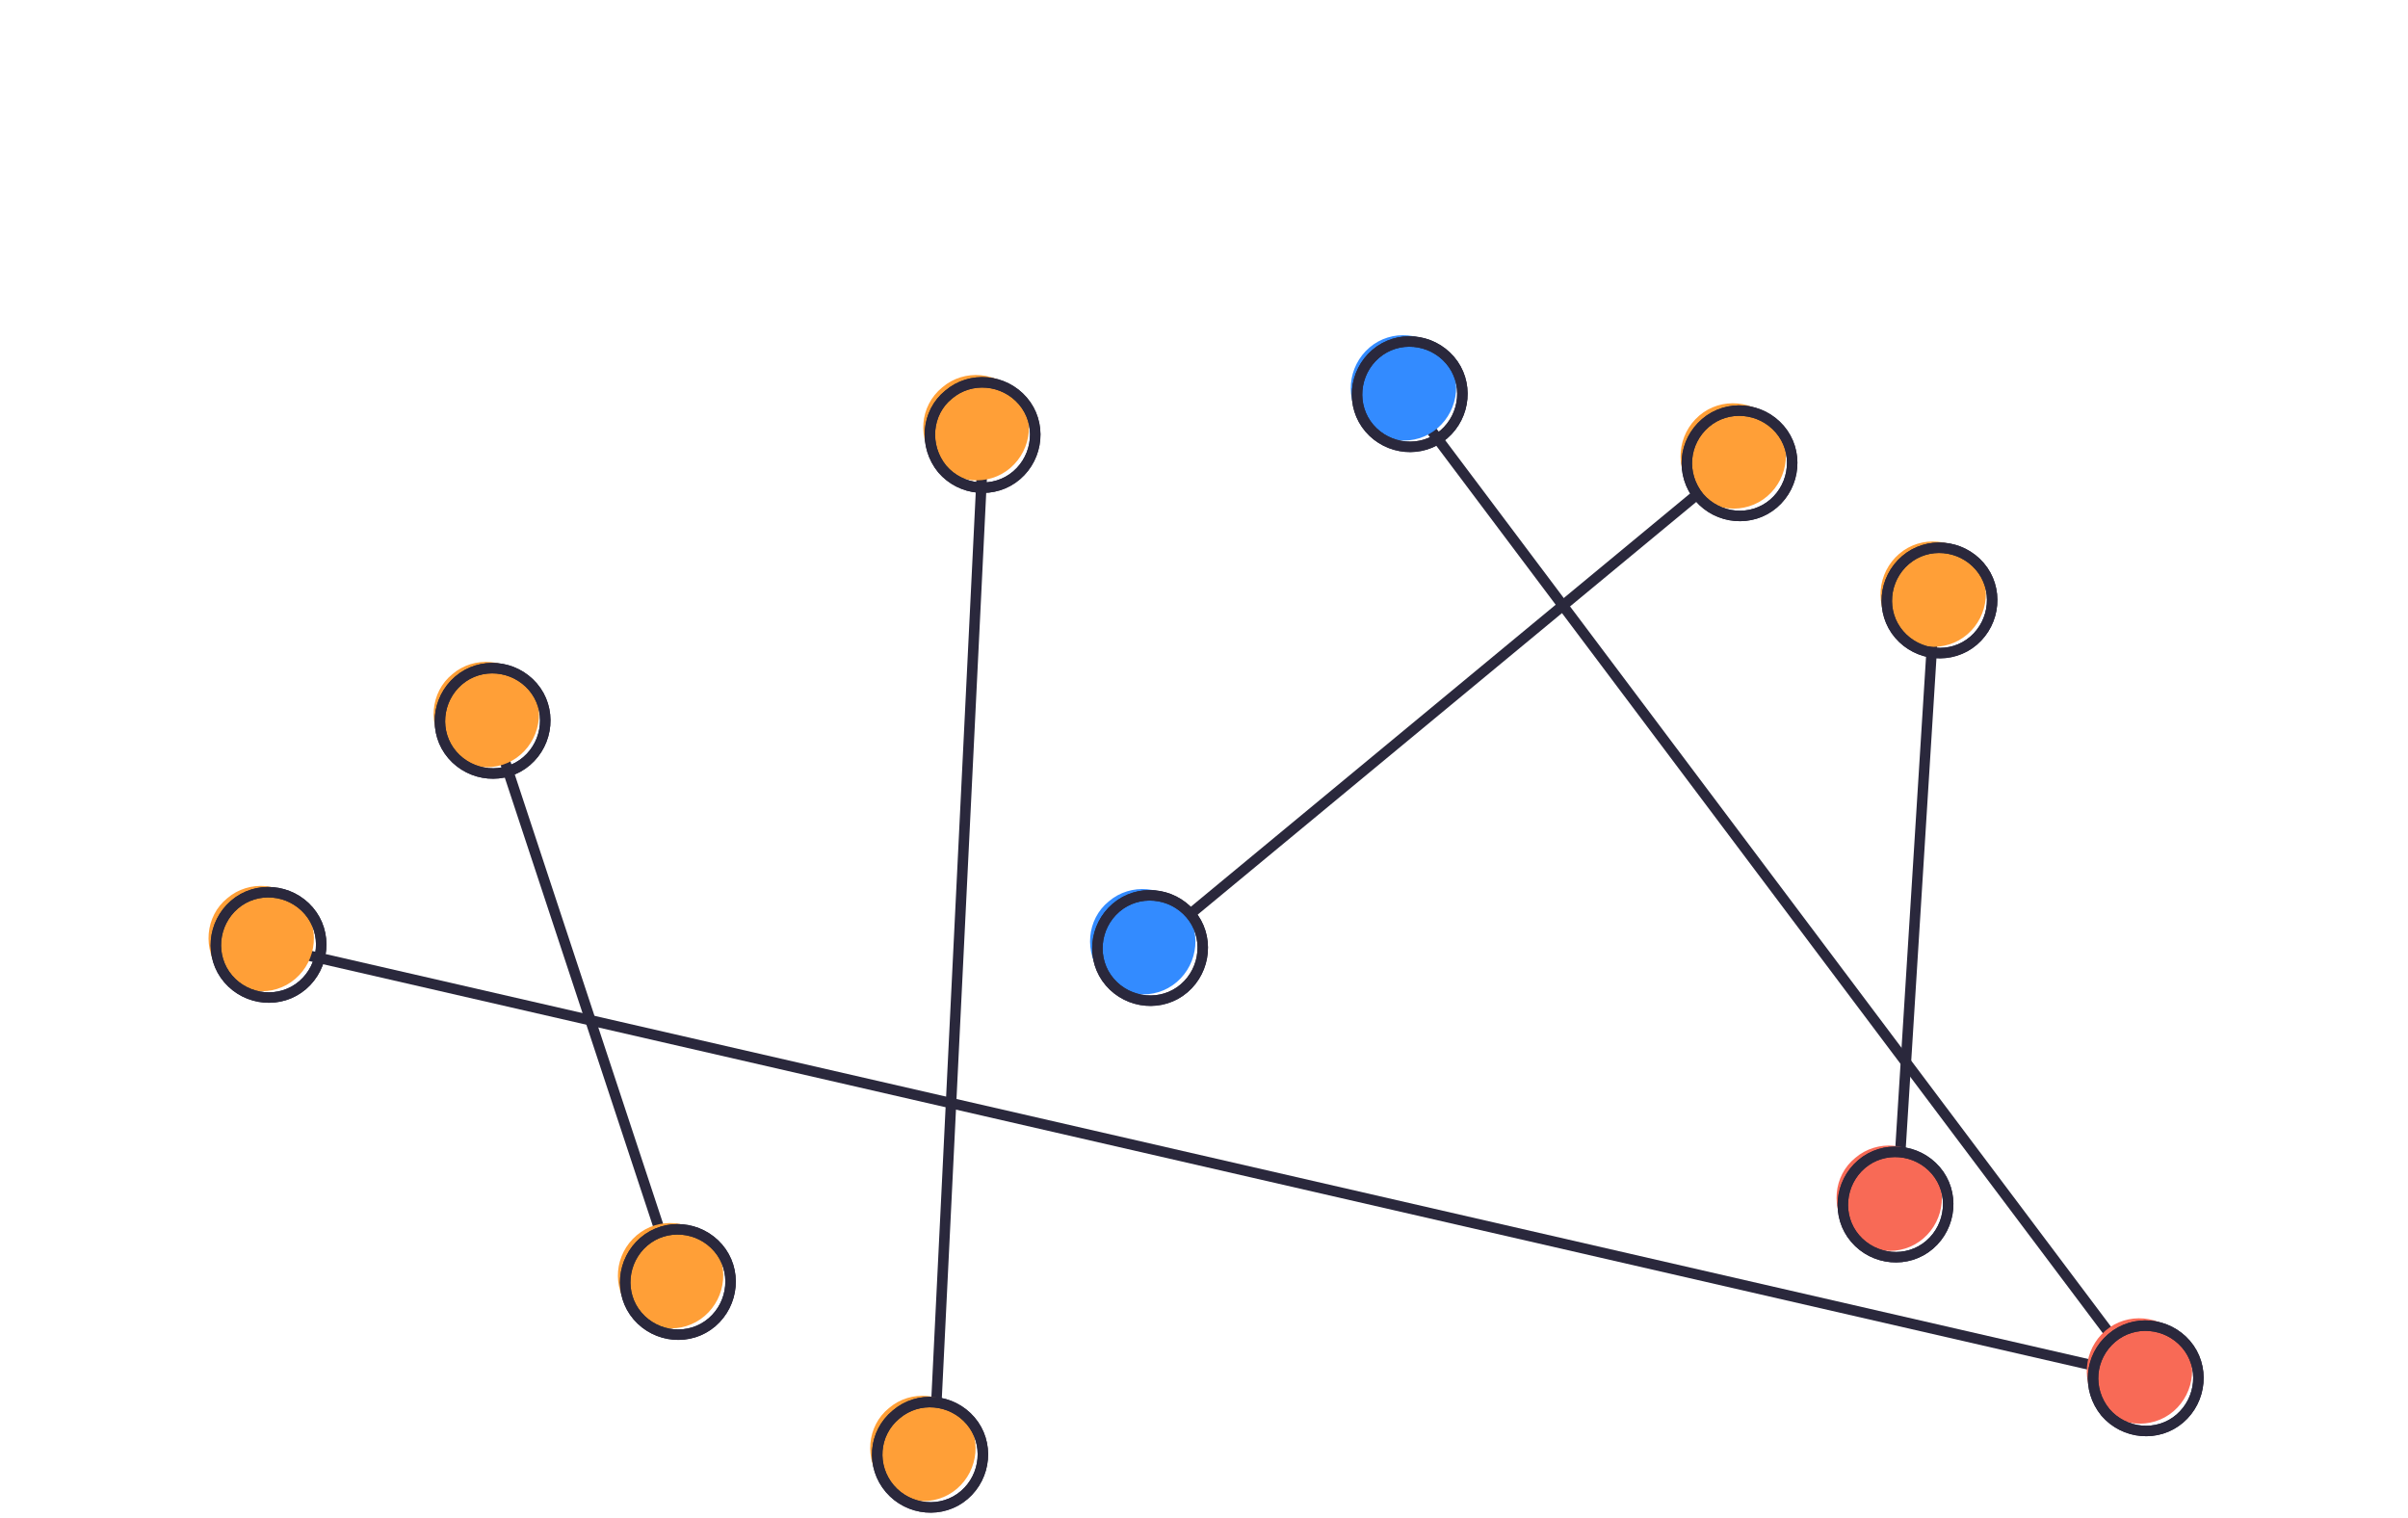 <?xml version="1.0" encoding="UTF-8"?>
<!-- Generator: Adobe Illustrator 26.1.0, SVG Export Plug-In . SVG Version: 6.00 Build 0)  -->
<svg xmlns="http://www.w3.org/2000/svg" xmlns:xlink="http://www.w3.org/1999/xlink" version="1.1" id="Layer_1" x="0px" y="0px" viewBox="0 0 230 145" style="enable-background:new 0 0 230 145;" xml:space="preserve">
<style type="text/css">
	.st0{fill:#FFFFFF;}
	.st1{fill:none;stroke:#2A283C;stroke-linecap:round;stroke-linejoin:round;stroke-miterlimit:10;}
	.st2{fill:#FF9F37;}
	.st3{fill:#F86A56;}
	.st4{fill:#338BFF;}
</style>
<g id="white">
	<rect class="st0" width="230" height="145"></rect>
</g>
<g id="Art">
	<g>
		<line class="st1" x1="46.9" y1="68.7" x2="64.6" y2="122.3"></line>
		<line class="st1" x1="181.2" y1="114.9" x2="184.7" y2="59"></line>
		<polyline class="st1" points="25.7,90.4 204.6,131.5 134.3,37.9   "></polyline>
		<line class="st1" x1="94" y1="40.9" x2="89.2" y2="138.8"></line>
		<line class="st1" x1="109.7" y1="90.6" x2="166" y2="44"></line>
		<g>
			<path class="st2" d="M60.2,125.1c1.8,2.1,5,2.4,7.1,0.6c2.1-1.8,2.4-5,0.6-7.1s-5-2.4-7.1-0.6C58.7,119.8,58.4,122.9,60.2,125.1z     "></path>
		</g>
		<g>
			<path class="st2" d="M84.3,141.6c1.8,2.1,5,2.4,7.1,0.6c2.1-1.8,2.4-5,0.6-7.1s-5-2.4-7.1-0.6C82.8,136.2,82.5,139.4,84.3,141.6z     "></path>
		</g>
		<g>
			<path class="st3" d="M200.5,134.2c1.8,2.1,5,2.4,7.1,0.6c2.1-1.8,2.4-5,0.6-7.1c-1.8-2.1-5-2.4-7.1-0.6     C199,128.9,198.7,132.1,200.5,134.2z"></path>
		</g>
		<g>
			<path class="st3" d="M176.6,117.7c1.8,2.1,5,2.4,7.1,0.6s2.4-5,0.6-7.1c-1.8-2.1-5-2.4-7.1-0.6     C175.1,112.3,174.8,115.5,176.6,117.7z"></path>
		</g>
		<g>
			<path class="st2" d="M180.8,60c1.8,2.1,5,2.4,7.1,0.6c2.1-1.8,2.4-5,0.6-7.1c-1.8-2.1-5-2.4-7.1-0.6     C179.3,54.7,179,57.9,180.8,60z"></path>
		</g>
		<g>
			<path class="st2" d="M161.7,46.8c1.8,2.1,5,2.4,7.1,0.6c2.1-1.8,2.4-5,0.6-7.1c-1.8-2.1-5-2.4-7.1-0.6     C160.2,41.5,159.9,44.7,161.7,46.8z"></path>
		</g>
		<g>
			<path class="st4" d="M130.2,40.3c1.8,2.1,5,2.4,7.1,0.6c2.1-1.8,2.4-5,0.6-7.1c-1.8-2.1-5-2.4-7.1-0.6     C128.7,35,128.4,38.2,130.2,40.3z"></path>
		</g>
		<g>
			<path class="st2" d="M89.4,44.1c1.8,2.1,5,2.4,7.1,0.6c2.1-1.8,2.4-5,0.6-7.1s-5-2.4-7.1-0.6C87.8,38.8,87.6,42,89.4,44.1z"></path>
		</g>
		<g>
			<path class="st2" d="M42.6,71.5c1.8,2.1,5,2.4,7.1,0.6s2.4-5,0.6-7.1c-1.8-2.1-5-2.4-7.1-0.6C41.1,66.1,40.8,69.3,42.6,71.5z"></path>
		</g>
		<g>
			<path class="st2" d="M21.1,92.9c1.8,2.1,5,2.4,7.1,0.6s2.4-5,0.6-7.1s-5-2.4-7.1-0.6C19.6,87.5,19.3,90.7,21.1,92.9z"></path>
		</g>
		<path class="st1" d="M43.2,72.1c1.8,2.1,5,2.4,7.1,0.6s2.4-5,0.6-7.1s-5-2.4-7.1-0.6S41.4,70,43.2,72.1z"></path>
		<g>
			<path class="st1" d="M43.2,72.1c1.8,2.1,5,2.4,7.1,0.6s2.4-5,0.6-7.1c-1.8-2.1-5-2.4-7.1-0.6S41.4,70,43.2,72.1z"></path>
		</g>
		<path class="st1" d="M60.9,125.7c1.8,2.1,5,2.4,7.1,0.6c2.1-1.8,2.4-5,0.6-7.1s-5-2.4-7.1-0.6S59.1,123.6,60.9,125.7z"></path>
		<g>
			<path class="st1" d="M60.9,125.7c1.8,2.1,5,2.4,7.1,0.6c2.1-1.8,2.4-5,0.6-7.1s-5-2.4-7.1-0.6S59.1,123.6,60.9,125.7z"></path>
		</g>
		<path class="st1" d="M21.8,93.5c1.8,2.1,5,2.4,7.1,0.6s2.4-5,0.6-7.1s-5-2.4-7.1-0.6C20.3,88.2,20,91.4,21.8,93.5z"></path>
		<g>
			<path class="st1" d="M21.8,93.5c1.8,2.1,5,2.4,7.1,0.6s2.4-5,0.6-7.1s-5-2.4-7.1-0.6C20.3,88.2,20,91.4,21.8,93.5z"></path>
		</g>
		<path class="st1" d="M85,142.2c1.8,2.1,5,2.4,7.1,0.6c2.1-1.8,2.4-5,0.6-7.1s-5-2.4-7.1-0.6C83.4,136.9,83.2,140.1,85,142.2z"></path>
		<g>
			<path class="st1" d="M85,142.2c1.8,2.1,5,2.4,7.1,0.6c2.1-1.8,2.4-5,0.6-7.1s-5-2.4-7.1-0.6C83.4,136.9,83.2,140.1,85,142.2z"></path>
		</g>
		<path class="st1" d="M90,44.8c1.8,2.1,5,2.4,7.1,0.6c2.1-1.8,2.4-5,0.6-7.1s-5-2.4-7.1-0.6C88.5,39.4,88.2,42.6,90,44.8z"></path>
		<g>
			<path class="st1" d="M90,44.8c1.8,2.1,5,2.4,7.1,0.6c2.1-1.8,2.4-5,0.6-7.1s-5-2.4-7.1-0.6C88.5,39.4,88.2,42.6,90,44.8z"></path>
		</g>
		<path class="st1" d="M130.8,40.9c1.8,2.1,5,2.4,7.1,0.6c2.1-1.8,2.4-5,0.6-7.1s-5-2.4-7.1-0.6C129.3,35.6,129,38.8,130.8,40.9z"></path>
		<g>
			<path class="st1" d="M130.8,40.9c1.8,2.1,5,2.4,7.1,0.6c2.1-1.8,2.4-5,0.6-7.1c-1.8-2.1-5-2.4-7.1-0.6     C129.3,35.6,129,38.8,130.8,40.9z"></path>
		</g>
		<path class="st1" d="M162.3,47.5c1.8,2.1,5,2.4,7.1,0.6c2.1-1.8,2.4-5,0.6-7.1s-5-2.4-7.1-0.6C160.8,42.2,160.5,45.3,162.3,47.5z"></path>
		<g>
			<path class="st1" d="M162.3,47.5c1.8,2.1,5,2.4,7.1,0.6c2.1-1.8,2.4-5,0.6-7.1c-1.8-2.1-5-2.4-7.1-0.6     C160.8,42.2,160.5,45.3,162.3,47.5z"></path>
		</g>
		<path class="st1" d="M181.4,60.6c1.8,2.1,5,2.4,7.1,0.6c2.1-1.8,2.4-5,0.6-7.1s-5-2.4-7.1-0.6C179.9,55.3,179.6,58.5,181.4,60.6z"></path>
		<g>
			<path class="st1" d="M181.4,60.6c1.8,2.1,5,2.4,7.1,0.6c2.1-1.8,2.4-5,0.6-7.1c-1.8-2.1-5-2.4-7.1-0.6     C179.9,55.3,179.6,58.5,181.4,60.6z"></path>
		</g>
		<path class="st1" d="M177.2,118.3c1.8,2.1,5,2.4,7.1,0.6s2.4-5,0.6-7.1s-5-2.4-7.1-0.6C175.7,113,175.4,116.2,177.2,118.3z"></path>
		<g>
			<path class="st1" d="M177.2,118.3c1.8,2.1,5,2.4,7.1,0.6s2.4-5,0.6-7.1c-1.8-2.1-5-2.4-7.1-0.6     C175.7,113,175.4,116.2,177.2,118.3z"></path>
		</g>
		<path class="st1" d="M201.1,134.9c1.8,2.1,5,2.4,7.1,0.6c2.1-1.8,2.4-5,0.6-7.1c-1.8-2.1-5-2.4-7.1-0.6    C199.6,129.6,199.3,132.7,201.1,134.9z"></path>
		<g>
			<path class="st1" d="M201.1,134.9c1.8,2.1,5,2.4,7.1,0.6c2.1-1.8,2.4-5,0.6-7.1c-1.8-2.1-5-2.4-7.1-0.6     C199.6,129.6,199.3,132.7,201.1,134.9z"></path>
		</g>
		<g>
			<path class="st4" d="M105.3,93.2c1.8,2.1,5,2.4,7.1,0.6s2.4-5,0.6-7.1s-5-2.4-7.1-0.6C103.8,87.8,103.5,91,105.3,93.2z"></path>
		</g>
		<path class="st1" d="M106,93.8c1.8,2.1,5,2.4,7.1,0.6s2.4-5,0.6-7.1s-5-2.4-7.1-0.6C104.5,88.5,104.2,91.7,106,93.8z"></path>
		<g>
			<path class="st1" d="M106,93.8c1.8,2.1,5,2.4,7.1,0.6s2.4-5,0.6-7.1s-5-2.4-7.1-0.6C104.5,88.5,104.2,91.7,106,93.8z"></path>
		</g>
	</g>
</g>
</svg>
